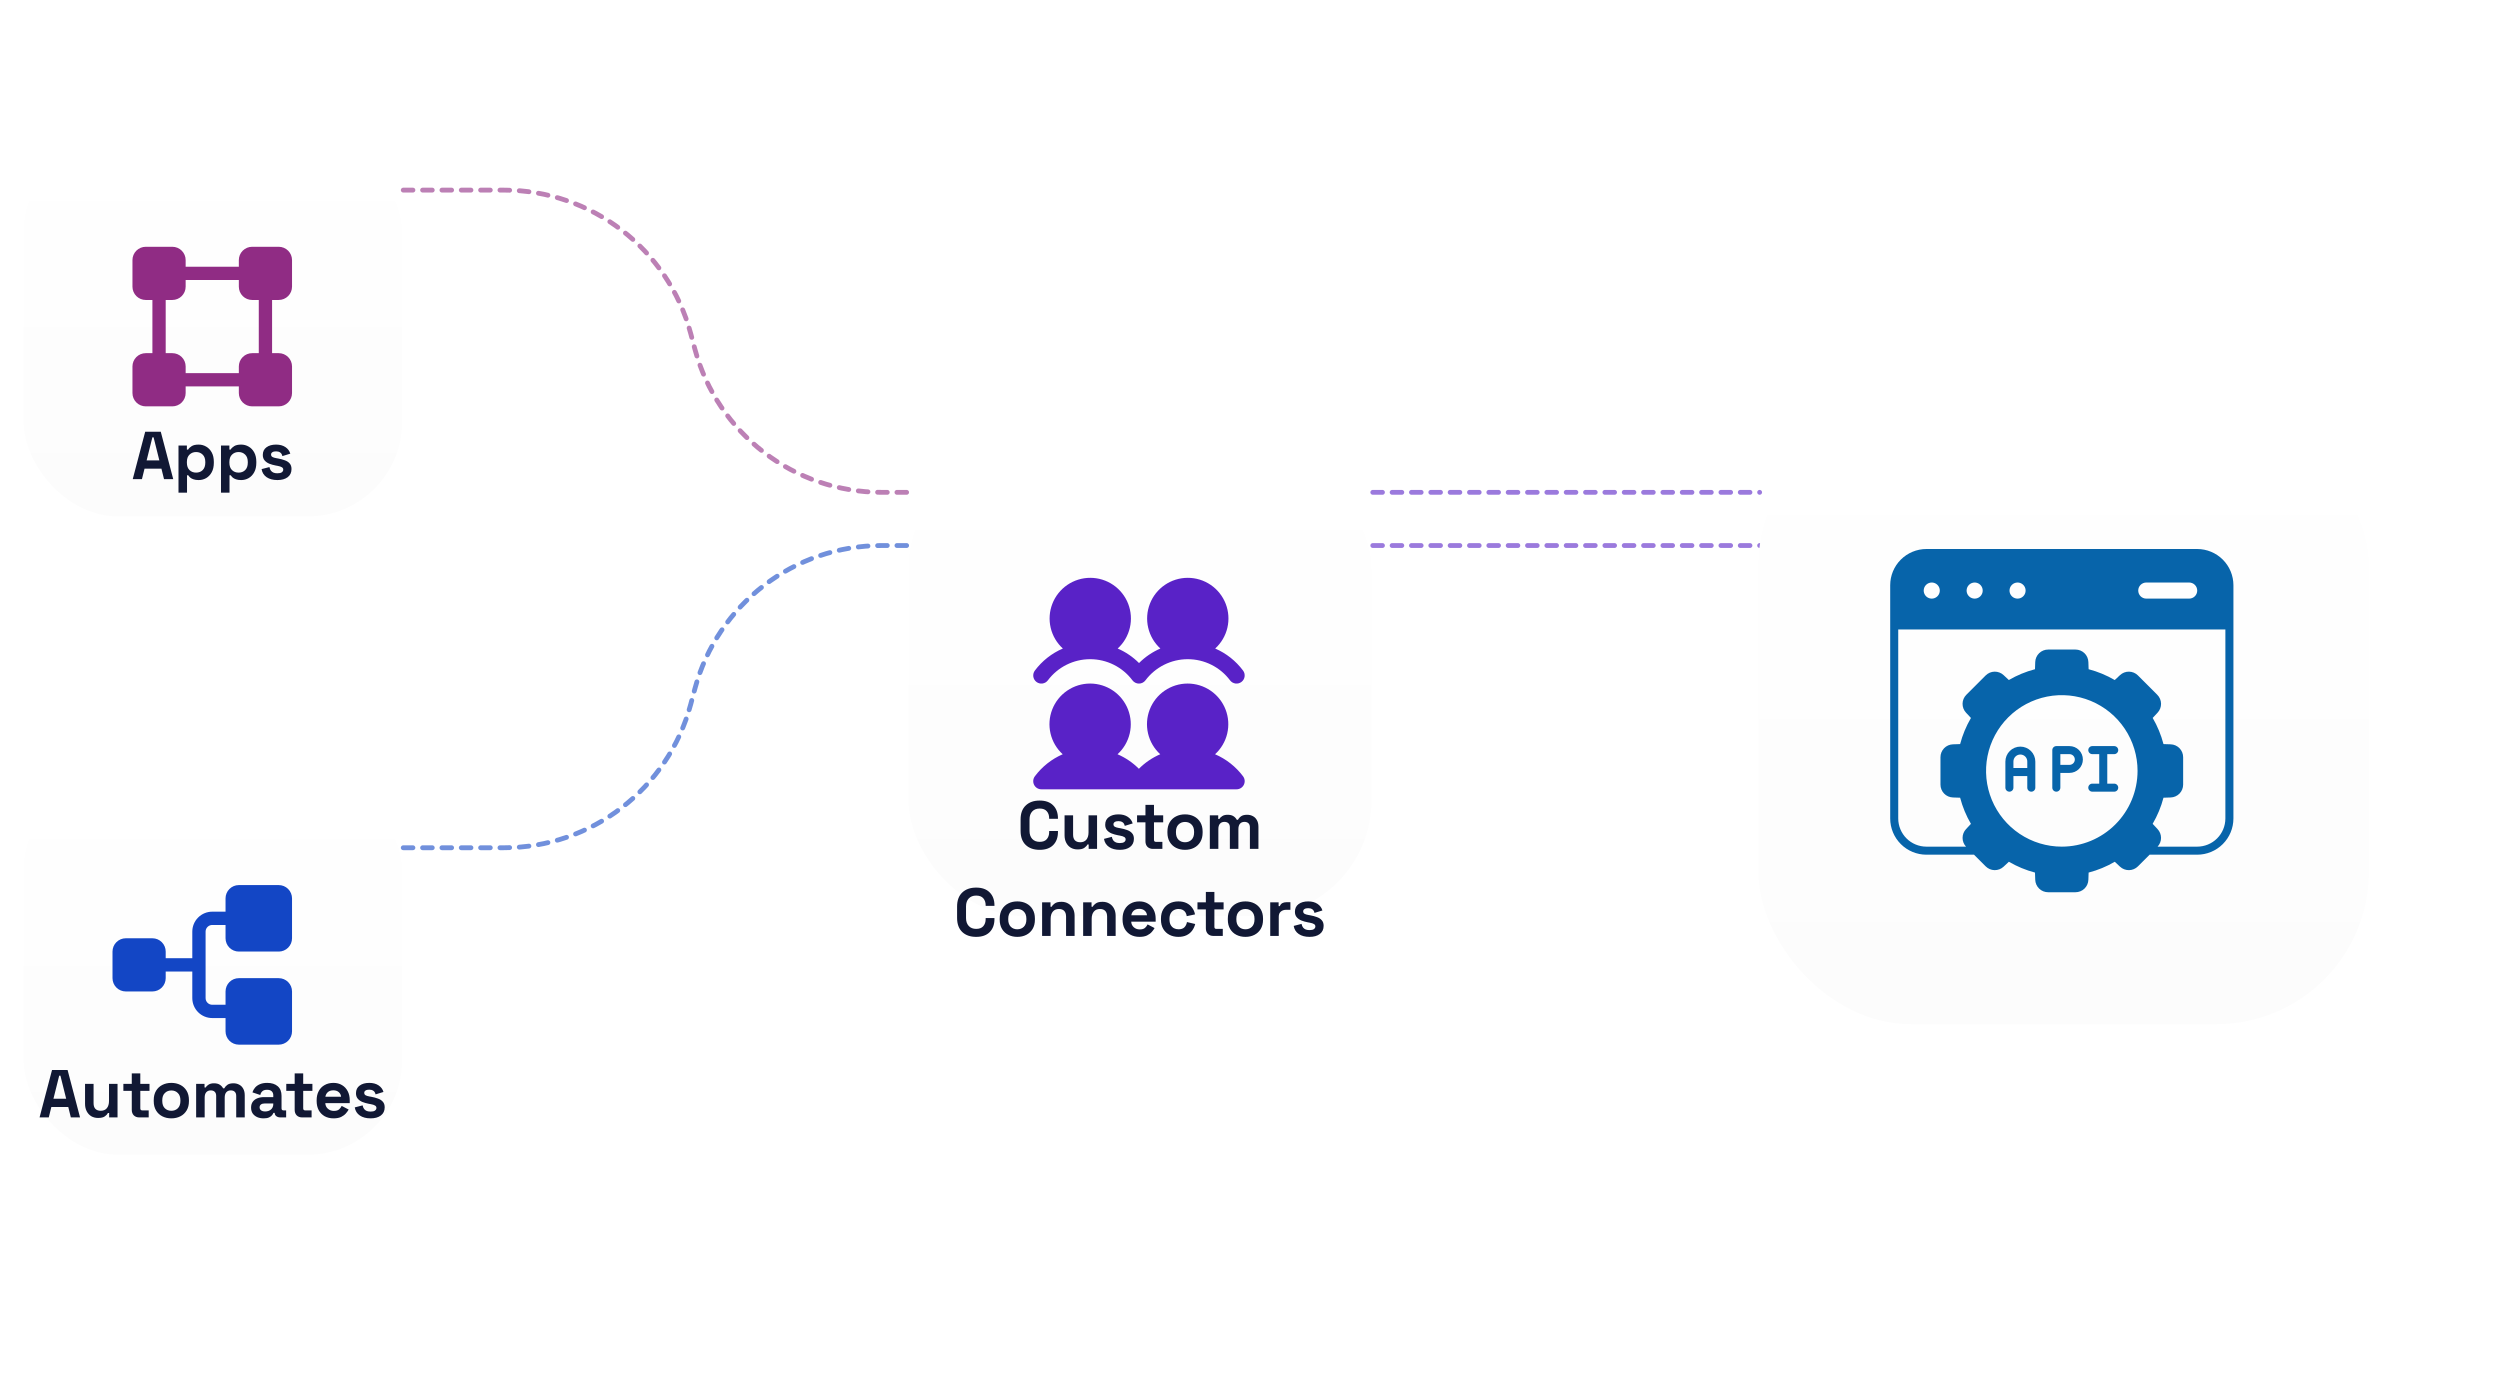 <svg width="517" height="285" viewBox="0 0 517 285" fill="none" xmlns="http://www.w3.org/2000/svg">
<path opacity="0.6" d="M83.392 39.315H104.199C122.303 39.315 138.15 51.475 142.836 68.962L143.694 72.168C148.38 89.655 164.227 101.815 182.332 101.815H187.892" stroke="#902C84" stroke-linecap="round" stroke-dasharray="2 2"/>
<path opacity="0.6" d="M83.392 175.315H104.199C122.303 175.315 138.15 163.155 142.836 145.668L143.694 142.462C148.38 124.975 164.227 112.815 182.332 112.815H187.892" stroke="#1346C5" stroke-linecap="round" stroke-dasharray="2 2"/>
<g filter="url(#filter0_dddddd_673_789)">
<rect x="187.892" y="59.815" width="95.734" height="95.734" rx="23.934" fill="url(#paint0_linear_673_789)"/>
<path d="M257.064 126.631C257.252 126.881 257.366 127.178 257.395 127.489C257.423 127.801 257.364 128.114 257.224 128.394C257.085 128.673 256.87 128.909 256.604 129.073C256.338 129.237 256.031 129.324 255.718 129.324H215.353C215.041 129.324 214.735 129.237 214.469 129.073C214.203 128.909 213.989 128.674 213.849 128.394C213.709 128.115 213.65 127.802 213.678 127.491C213.706 127.18 213.82 126.883 214.008 126.633C215.497 124.636 217.483 123.064 219.768 122.073C218.516 120.93 217.638 119.434 217.25 117.783C216.863 116.132 216.983 114.403 217.597 112.822C218.21 111.24 219.286 109.881 220.686 108.923C222.085 107.965 223.741 107.452 225.437 107.452C227.133 107.452 228.789 107.965 230.189 108.923C231.588 109.881 232.665 111.24 233.278 112.822C233.891 114.403 234.012 116.132 233.624 117.783C233.236 119.434 232.359 120.93 231.106 122.073C232.755 122.786 234.253 123.805 235.521 125.077C236.789 123.805 238.287 122.786 239.936 122.073C238.683 120.93 237.806 119.434 237.418 117.783C237.031 116.132 237.151 114.403 237.764 112.822C238.377 111.24 239.454 109.881 240.854 108.923C242.253 107.965 243.909 107.452 245.605 107.452C247.301 107.452 248.957 107.965 250.356 108.923C251.756 109.881 252.832 111.24 253.446 112.822C254.059 114.403 254.179 116.132 253.792 117.783C253.404 119.434 252.527 120.93 251.274 122.073C253.57 123.059 255.566 124.631 257.064 126.631ZM214.344 107.123C214.521 107.256 214.722 107.352 214.936 107.407C215.15 107.462 215.372 107.474 215.591 107.443C215.81 107.411 216.02 107.337 216.21 107.225C216.4 107.112 216.566 106.964 216.699 106.787C217.717 105.429 219.037 104.327 220.555 103.568C222.073 102.809 223.747 102.414 225.445 102.414C227.142 102.414 228.816 102.809 230.334 103.568C231.852 104.327 233.172 105.429 234.19 106.787C234.347 106.996 234.55 107.165 234.784 107.282C235.017 107.399 235.275 107.46 235.536 107.46C235.797 107.46 236.054 107.399 236.288 107.282C236.521 107.165 236.725 106.996 236.881 106.787C237.9 105.429 239.22 104.327 240.738 103.568C242.256 102.809 243.93 102.414 245.627 102.414C247.324 102.414 248.998 102.809 250.516 103.568C252.034 104.327 253.354 105.429 254.373 106.787C254.505 106.964 254.672 107.112 254.862 107.225C255.052 107.337 255.262 107.411 255.481 107.442C255.7 107.473 255.923 107.461 256.137 107.406C256.351 107.351 256.552 107.255 256.728 107.122C256.905 106.989 257.054 106.823 257.166 106.633C257.279 106.443 257.353 106.232 257.384 106.014C257.415 105.795 257.403 105.572 257.348 105.358C257.293 105.144 257.196 104.943 257.064 104.766C255.574 102.77 253.588 101.199 251.303 100.209C252.556 99.065 253.434 97.57 253.821 95.919C254.209 94.268 254.088 92.538 253.475 90.957C252.862 89.376 251.785 88.017 250.386 87.059C248.987 86.101 247.33 85.588 245.634 85.588C243.938 85.588 242.282 86.101 240.883 87.059C239.484 88.017 238.407 89.376 237.794 90.957C237.181 92.538 237.06 94.268 237.448 95.919C237.835 97.57 238.713 99.065 239.965 100.209C238.317 100.921 236.818 101.941 235.55 103.213C234.282 101.941 232.784 100.921 231.136 100.209C232.388 99.065 233.266 97.57 233.653 95.919C234.041 94.268 233.92 92.538 233.307 90.957C232.694 89.376 231.617 88.017 230.218 87.059C228.819 86.101 227.162 85.588 225.467 85.588C223.771 85.588 222.114 86.101 220.715 87.059C219.316 88.017 218.239 89.376 217.626 90.957C217.013 92.538 216.892 94.268 217.28 95.919C217.667 97.57 218.545 99.065 219.798 100.209C217.502 101.195 215.505 102.768 214.008 104.769C213.875 104.945 213.779 105.146 213.724 105.36C213.669 105.574 213.657 105.797 213.688 106.016C213.72 106.234 213.794 106.445 213.906 106.635C214.019 106.825 214.167 106.991 214.344 107.123Z" fill="#5922C7"/>
</g>
<path d="M215.006 175.746C213.792 175.746 212.831 175.41 212.122 174.738C211.412 174.056 211.058 173.086 211.058 171.826V169.474C211.058 168.214 211.412 167.248 212.122 166.576C212.831 165.894 213.792 165.554 215.006 165.554C216.21 165.554 217.138 165.885 217.792 166.548C218.454 167.201 218.786 168.102 218.786 169.25V169.334H216.966V169.194C216.966 168.615 216.802 168.139 216.476 167.766C216.158 167.392 215.668 167.206 215.006 167.206C214.352 167.206 213.839 167.406 213.466 167.808C213.092 168.209 212.906 168.755 212.906 169.446V171.854C212.906 172.535 213.092 173.081 213.466 173.492C213.839 173.893 214.352 174.094 215.006 174.094C215.668 174.094 216.158 173.907 216.476 173.534C216.802 173.151 216.966 172.675 216.966 172.106V171.854H218.786V172.05C218.786 173.198 218.454 174.103 217.792 174.766C217.138 175.419 216.21 175.746 215.006 175.746ZM222.854 175.662C222.312 175.662 221.836 175.54 221.426 175.298C221.024 175.046 220.712 174.7 220.488 174.262C220.264 173.823 220.152 173.319 220.152 172.75V168.606H221.916V172.61C221.916 173.132 222.042 173.524 222.294 173.786C222.555 174.047 222.924 174.178 223.4 174.178C223.941 174.178 224.361 174 224.66 173.646C224.958 173.282 225.108 172.778 225.108 172.134V168.606H226.872V175.55H225.136V174.64H224.884C224.772 174.873 224.562 175.102 224.254 175.326C223.946 175.55 223.479 175.662 222.854 175.662ZM231.579 175.746C230.673 175.746 229.931 175.55 229.353 175.158C228.774 174.766 228.424 174.206 228.303 173.478L229.927 173.058C229.992 173.384 230.099 173.641 230.249 173.828C230.407 174.014 230.599 174.15 230.823 174.234C231.056 174.308 231.308 174.346 231.579 174.346C231.989 174.346 232.293 174.276 232.489 174.136C232.685 173.986 232.783 173.804 232.783 173.59C232.783 173.375 232.689 173.212 232.503 173.1C232.316 172.978 232.017 172.88 231.607 172.806L231.215 172.736C230.729 172.642 230.286 172.516 229.885 172.358C229.483 172.19 229.161 171.961 228.919 171.672C228.676 171.382 228.555 171.009 228.555 170.552C228.555 169.861 228.807 169.334 229.311 168.97C229.815 168.596 230.477 168.41 231.299 168.41C232.073 168.41 232.717 168.582 233.231 168.928C233.744 169.273 234.08 169.726 234.239 170.286L232.601 170.79C232.526 170.435 232.372 170.183 232.139 170.034C231.915 169.884 231.635 169.81 231.299 169.81C230.963 169.81 230.706 169.87 230.529 169.992C230.351 170.104 230.263 170.262 230.263 170.468C230.263 170.692 230.356 170.86 230.543 170.972C230.729 171.074 230.981 171.154 231.299 171.21L231.691 171.28C232.213 171.373 232.685 171.499 233.105 171.658C233.534 171.807 233.87 172.026 234.113 172.316C234.365 172.596 234.491 172.978 234.491 173.464C234.491 174.192 234.225 174.756 233.693 175.158C233.17 175.55 232.465 175.746 231.579 175.746ZM238.42 175.55C237.962 175.55 237.589 175.41 237.3 175.13C237.02 174.84 236.88 174.458 236.88 173.982V170.062H235.144V168.606H236.88V166.45H238.644V168.606H240.548V170.062H238.644V173.674C238.644 173.954 238.774 174.094 239.036 174.094H240.38V175.55H238.42ZM245.062 175.746C244.372 175.746 243.751 175.606 243.2 175.326C242.65 175.046 242.216 174.64 241.898 174.108C241.581 173.576 241.422 172.936 241.422 172.19V171.966C241.422 171.219 241.581 170.58 241.898 170.048C242.216 169.516 242.65 169.11 243.2 168.83C243.751 168.55 244.372 168.41 245.062 168.41C245.753 168.41 246.374 168.55 246.924 168.83C247.475 169.11 247.909 169.516 248.226 170.048C248.544 170.58 248.702 171.219 248.702 171.966V172.19C248.702 172.936 248.544 173.576 248.226 174.108C247.909 174.64 247.475 175.046 246.924 175.326C246.374 175.606 245.753 175.746 245.062 175.746ZM245.062 174.178C245.604 174.178 246.052 174.005 246.406 173.66C246.761 173.305 246.938 172.801 246.938 172.148V172.008C246.938 171.354 246.761 170.855 246.406 170.51C246.061 170.155 245.613 169.978 245.062 169.978C244.521 169.978 244.073 170.155 243.718 170.51C243.364 170.855 243.186 171.354 243.186 172.008V172.148C243.186 172.801 243.364 173.305 243.718 173.66C244.073 174.005 244.521 174.178 245.062 174.178ZM250.191 175.55V168.606H251.927V169.362H252.179C252.3 169.128 252.501 168.928 252.781 168.76C253.061 168.582 253.429 168.494 253.887 168.494C254.381 168.494 254.778 168.592 255.077 168.788C255.375 168.974 255.604 169.222 255.763 169.53H256.015C256.173 169.231 256.397 168.984 256.687 168.788C256.976 168.592 257.387 168.494 257.919 168.494C258.348 168.494 258.735 168.587 259.081 168.774C259.435 168.951 259.715 169.226 259.921 169.6C260.135 169.964 260.243 170.426 260.243 170.986V175.55H258.479V171.112C258.479 170.729 258.381 170.444 258.185 170.258C257.989 170.062 257.713 169.964 257.359 169.964C256.957 169.964 256.645 170.094 256.421 170.356C256.206 170.608 256.099 170.972 256.099 171.448V175.55H254.335V171.112C254.335 170.729 254.237 170.444 254.041 170.258C253.845 170.062 253.569 169.964 253.215 169.964C252.813 169.964 252.501 170.094 252.277 170.356C252.062 170.608 251.955 170.972 251.955 171.448V175.55H250.191ZM201.874 193.746C200.66 193.746 199.699 193.41 198.99 192.738C198.28 192.056 197.926 191.086 197.926 189.826V187.474C197.926 186.214 198.28 185.248 198.99 184.576C199.699 183.894 200.66 183.554 201.874 183.554C203.078 183.554 204.006 183.885 204.66 184.548C205.322 185.201 205.654 186.102 205.654 187.25V187.334H203.834V187.194C203.834 186.615 203.67 186.139 203.344 185.766C203.026 185.392 202.536 185.206 201.874 185.206C201.22 185.206 200.707 185.406 200.334 185.808C199.96 186.209 199.774 186.755 199.774 187.446V189.854C199.774 190.535 199.96 191.081 200.334 191.492C200.707 191.893 201.22 192.094 201.874 192.094C202.536 192.094 203.026 191.907 203.344 191.534C203.67 191.151 203.834 190.675 203.834 190.106V189.854H205.654V190.05C205.654 191.198 205.322 192.103 204.66 192.766C204.006 193.419 203.078 193.746 201.874 193.746ZM210.379 193.746C209.689 193.746 209.068 193.606 208.517 193.326C207.967 193.046 207.533 192.64 207.215 192.108C206.898 191.576 206.739 190.936 206.739 190.19V189.966C206.739 189.219 206.898 188.58 207.215 188.048C207.533 187.516 207.967 187.11 208.517 186.83C209.068 186.55 209.689 186.41 210.379 186.41C211.07 186.41 211.691 186.55 212.241 186.83C212.792 187.11 213.226 187.516 213.543 188.048C213.861 188.58 214.019 189.219 214.019 189.966V190.19C214.019 190.936 213.861 191.576 213.543 192.108C213.226 192.64 212.792 193.046 212.241 193.326C211.691 193.606 211.07 193.746 210.379 193.746ZM210.379 192.178C210.921 192.178 211.369 192.005 211.723 191.66C212.078 191.305 212.255 190.801 212.255 190.148V190.008C212.255 189.354 212.078 188.855 211.723 188.51C211.378 188.155 210.93 187.978 210.379 187.978C209.838 187.978 209.39 188.155 209.035 188.51C208.681 188.855 208.503 189.354 208.503 190.008V190.148C208.503 190.801 208.681 191.305 209.035 191.66C209.39 192.005 209.838 192.178 210.379 192.178ZM215.508 193.55V186.606H217.244V187.516H217.496C217.608 187.273 217.818 187.044 218.126 186.83C218.434 186.606 218.9 186.494 219.526 186.494C220.067 186.494 220.538 186.62 220.94 186.872C221.35 187.114 221.668 187.455 221.892 187.894C222.116 188.323 222.228 188.827 222.228 189.406V193.55H220.464V189.546C220.464 189.023 220.333 188.631 220.072 188.37C219.82 188.108 219.456 187.978 218.98 187.978C218.438 187.978 218.018 188.16 217.72 188.524C217.421 188.878 217.272 189.378 217.272 190.022V193.55H215.508ZM223.995 193.55V186.606H225.731V187.516H225.983C226.095 187.273 226.305 187.044 226.613 186.83C226.921 186.606 227.387 186.494 228.013 186.494C228.554 186.494 229.025 186.62 229.427 186.872C229.837 187.114 230.155 187.455 230.379 187.894C230.603 188.323 230.715 188.827 230.715 189.406V193.55H228.951V189.546C228.951 189.023 228.82 188.631 228.559 188.37C228.307 188.108 227.943 187.978 227.467 187.978C226.925 187.978 226.505 188.16 226.207 188.524C225.908 188.878 225.759 189.378 225.759 190.022V193.55H223.995ZM235.646 193.746C234.955 193.746 234.344 193.601 233.812 193.312C233.289 193.013 232.878 192.598 232.58 192.066C232.29 191.524 232.146 190.89 232.146 190.162V189.994C232.146 189.266 232.29 188.636 232.58 188.104C232.869 187.562 233.275 187.147 233.798 186.858C234.32 186.559 234.927 186.41 235.618 186.41C236.299 186.41 236.892 186.564 237.396 186.872C237.9 187.17 238.292 187.59 238.572 188.132C238.852 188.664 238.992 189.284 238.992 189.994V190.596H233.938C233.956 191.072 234.134 191.459 234.47 191.758C234.806 192.056 235.216 192.206 235.702 192.206C236.196 192.206 236.56 192.098 236.794 191.884C237.027 191.669 237.204 191.431 237.326 191.17L238.768 191.926C238.637 192.168 238.446 192.434 238.194 192.724C237.951 193.004 237.624 193.246 237.214 193.452C236.803 193.648 236.28 193.746 235.646 193.746ZM233.952 189.28H237.2C237.162 188.878 236.999 188.556 236.71 188.314C236.43 188.071 236.061 187.95 235.604 187.95C235.128 187.95 234.75 188.071 234.47 188.314C234.19 188.556 234.017 188.878 233.952 189.28ZM243.684 193.746C243.012 193.746 242.4 193.606 241.85 193.326C241.308 193.046 240.879 192.64 240.562 192.108C240.244 191.576 240.086 190.932 240.086 190.176V189.98C240.086 189.224 240.244 188.58 240.562 188.048C240.879 187.516 241.308 187.11 241.85 186.83C242.4 186.55 243.012 186.41 243.684 186.41C244.346 186.41 244.916 186.526 245.392 186.76C245.868 186.993 246.25 187.315 246.54 187.726C246.838 188.127 247.034 188.584 247.128 189.098L245.42 189.462C245.382 189.182 245.298 188.93 245.168 188.706C245.037 188.482 244.85 188.304 244.608 188.174C244.374 188.043 244.08 187.978 243.726 187.978C243.371 187.978 243.049 188.057 242.76 188.216C242.48 188.365 242.256 188.594 242.088 188.902C241.929 189.2 241.85 189.569 241.85 190.008V190.148C241.85 190.586 241.929 190.96 242.088 191.268C242.256 191.566 242.48 191.795 242.76 191.954C243.049 192.103 243.371 192.178 243.726 192.178C244.258 192.178 244.659 192.042 244.93 191.772C245.21 191.492 245.387 191.128 245.462 190.68L247.17 191.086C247.048 191.58 246.838 192.033 246.54 192.444C246.25 192.845 245.868 193.162 245.392 193.396C244.916 193.629 244.346 193.746 243.684 193.746ZM250.912 193.55C250.455 193.55 250.082 193.41 249.792 193.13C249.512 192.84 249.372 192.458 249.372 191.982V188.062H247.636V186.606H249.372V184.45H251.136V186.606H253.04V188.062H251.136V191.674C251.136 191.954 251.267 192.094 251.528 192.094H252.872V193.55H250.912ZM257.555 193.746C256.864 193.746 256.244 193.606 255.693 193.326C255.142 193.046 254.708 192.64 254.391 192.108C254.074 191.576 253.915 190.936 253.915 190.19V189.966C253.915 189.219 254.074 188.58 254.391 188.048C254.708 187.516 255.142 187.11 255.693 186.83C256.244 186.55 256.864 186.41 257.555 186.41C258.246 186.41 258.866 186.55 259.417 186.83C259.968 187.11 260.402 187.516 260.719 188.048C261.036 188.58 261.195 189.219 261.195 189.966V190.19C261.195 190.936 261.036 191.576 260.719 192.108C260.402 192.64 259.968 193.046 259.417 193.326C258.866 193.606 258.246 193.746 257.555 193.746ZM257.555 192.178C258.096 192.178 258.544 192.005 258.899 191.66C259.254 191.305 259.431 190.801 259.431 190.148V190.008C259.431 189.354 259.254 188.855 258.899 188.51C258.554 188.155 258.106 187.978 257.555 187.978C257.014 187.978 256.566 188.155 256.211 188.51C255.856 188.855 255.679 189.354 255.679 190.008V190.148C255.679 190.801 255.856 191.305 256.211 191.66C256.566 192.005 257.014 192.178 257.555 192.178ZM262.683 193.55V186.606H264.419V187.39H264.671C264.774 187.11 264.942 186.904 265.175 186.774C265.418 186.643 265.698 186.578 266.015 186.578H266.855V188.146H265.987C265.539 188.146 265.171 188.267 264.881 188.51C264.592 188.743 264.447 189.107 264.447 189.602V193.55H262.683ZM270.814 193.746C269.909 193.746 269.167 193.55 268.588 193.158C268.009 192.766 267.659 192.206 267.538 191.478L269.162 191.058C269.227 191.384 269.335 191.641 269.484 191.828C269.643 192.014 269.834 192.15 270.058 192.234C270.291 192.308 270.543 192.346 270.814 192.346C271.225 192.346 271.528 192.276 271.724 192.136C271.92 191.986 272.018 191.804 272.018 191.59C272.018 191.375 271.925 191.212 271.738 191.1C271.551 190.978 271.253 190.88 270.842 190.806L270.45 190.736C269.965 190.642 269.521 190.516 269.12 190.358C268.719 190.19 268.397 189.961 268.154 189.672C267.911 189.382 267.79 189.009 267.79 188.552C267.79 187.861 268.042 187.334 268.546 186.97C269.05 186.596 269.713 186.41 270.534 186.41C271.309 186.41 271.953 186.582 272.466 186.928C272.979 187.273 273.315 187.726 273.474 188.286L271.836 188.79C271.761 188.435 271.607 188.183 271.374 188.034C271.15 187.884 270.87 187.81 270.534 187.81C270.198 187.81 269.941 187.87 269.764 187.992C269.587 188.104 269.498 188.262 269.498 188.468C269.498 188.692 269.591 188.86 269.778 188.972C269.965 189.074 270.217 189.154 270.534 189.21L270.926 189.28C271.449 189.373 271.92 189.499 272.34 189.658C272.769 189.807 273.105 190.026 273.348 190.316C273.6 190.596 273.726 190.978 273.726 191.464C273.726 192.192 273.46 192.756 272.928 193.158C272.405 193.55 271.701 193.746 270.814 193.746Z" fill="#111834"/>
<path opacity="0.6" d="M283.892 101.815H363.892" stroke="#5922C7" stroke-linecap="round" stroke-dasharray="2 2"/>
<path opacity="0.6" d="M283.892 112.815H363.892" stroke="#5922C7" stroke-linecap="round" stroke-dasharray="2 2"/>
<g filter="url(#filter1_dddddd_673_789)">
<rect x="4.892" y="0.815" width="78.266" height="78.266" rx="19.566" fill="url(#paint1_linear_673_789)"/>
<path d="M57.642 34.315C58.371 34.315 59.07 34.026 59.586 33.51C60.102 32.994 60.392 32.294 60.392 31.565V26.065C60.392 25.336 60.102 24.636 59.586 24.121C59.07 23.605 58.371 23.315 57.642 23.315H52.142C51.412 23.315 50.713 23.605 50.197 24.121C49.681 24.636 49.392 25.336 49.392 26.065V27.44H38.392V26.065C38.392 25.336 38.102 24.636 37.586 24.121C37.07 23.605 36.371 23.315 35.642 23.315H30.142C29.412 23.315 28.713 23.605 28.197 24.121C27.681 24.636 27.392 25.336 27.392 26.065V31.565C27.392 32.294 27.681 32.994 28.197 33.51C28.713 34.026 29.412 34.315 30.142 34.315H31.517V45.315H30.142C29.412 45.315 28.713 45.605 28.197 46.121C27.681 46.636 27.392 47.336 27.392 48.065V53.565C27.392 54.294 27.681 54.994 28.197 55.51C28.713 56.026 29.412 56.315 30.142 56.315H35.642C36.371 56.315 37.07 56.026 37.586 55.51C38.102 54.994 38.392 54.294 38.392 53.565V52.19H49.392V53.565C49.392 54.294 49.681 54.994 50.197 55.51C50.713 56.026 51.412 56.315 52.142 56.315H57.642C58.371 56.315 59.07 56.026 59.586 55.51C60.102 54.994 60.392 54.294 60.392 53.565V48.065C60.392 47.336 60.102 46.636 59.586 46.121C59.07 45.605 58.371 45.315 57.642 45.315H56.267V34.315H57.642ZM53.517 45.315H52.142C51.412 45.315 50.713 45.605 50.197 46.121C49.681 46.636 49.392 47.336 49.392 48.065V49.44H38.392V48.065C38.392 47.336 38.102 46.636 37.586 46.121C37.07 45.605 36.371 45.315 35.642 45.315H34.267V34.315H35.642C36.371 34.315 37.07 34.026 37.586 33.51C38.102 32.994 38.392 32.294 38.392 31.565V30.19H49.392V31.565C49.392 32.294 49.681 32.994 50.197 33.51C50.713 34.026 51.412 34.315 52.142 34.315H53.517V45.315Z" fill="#902C84"/>
</g>
<path d="M27.451 99.081L30.027 89.281H33.247L35.823 99.081H33.919L33.387 96.925H29.887L29.355 99.081H27.451ZM30.321 95.217H32.953L31.763 90.443H31.511L30.321 95.217ZM36.912 101.881V92.137H38.648V92.977H38.9C39.059 92.706 39.306 92.468 39.642 92.263C39.978 92.048 40.459 91.941 41.084 91.941C41.644 91.941 42.162 92.081 42.638 92.361C43.114 92.632 43.497 93.033 43.786 93.565C44.076 94.097 44.22 94.741 44.22 95.497V95.721C44.22 96.477 44.076 97.121 43.786 97.653C43.497 98.185 43.114 98.591 42.638 98.871C42.162 99.141 41.644 99.277 41.084 99.277C40.664 99.277 40.31 99.225 40.02 99.123C39.74 99.029 39.512 98.908 39.334 98.759C39.166 98.6 39.031 98.442 38.928 98.283H38.676V101.881H36.912ZM40.552 97.737C41.103 97.737 41.556 97.564 41.91 97.219C42.274 96.864 42.456 96.351 42.456 95.679V95.539C42.456 94.867 42.274 94.358 41.91 94.013C41.546 93.658 41.094 93.481 40.552 93.481C40.011 93.481 39.558 93.658 39.194 94.013C38.83 94.358 38.648 94.867 38.648 95.539V95.679C38.648 96.351 38.83 96.864 39.194 97.219C39.558 97.564 40.011 97.737 40.552 97.737ZM45.7 101.881V92.137H47.436V92.977H47.688C47.847 92.706 48.094 92.468 48.43 92.263C48.766 92.048 49.247 91.941 49.872 91.941C50.432 91.941 50.95 92.081 51.426 92.361C51.902 92.632 52.285 93.033 52.574 93.565C52.863 94.097 53.008 94.741 53.008 95.497V95.721C53.008 96.477 52.863 97.121 52.574 97.653C52.285 98.185 51.902 98.591 51.426 98.871C50.95 99.141 50.432 99.277 49.872 99.277C49.452 99.277 49.097 99.225 48.808 99.123C48.528 99.029 48.299 98.908 48.122 98.759C47.954 98.6 47.819 98.442 47.716 98.283H47.464V101.881H45.7ZM49.34 97.737C49.891 97.737 50.343 97.564 50.698 97.219C51.062 96.864 51.244 96.351 51.244 95.679V95.539C51.244 94.867 51.062 94.358 50.698 94.013C50.334 93.658 49.881 93.481 49.34 93.481C48.799 93.481 48.346 93.658 47.982 94.013C47.618 94.358 47.436 94.867 47.436 95.539V95.679C47.436 96.351 47.618 96.864 47.982 97.219C48.346 97.564 48.799 97.737 49.34 97.737ZM57.372 99.277C56.466 99.277 55.724 99.081 55.146 98.689C54.567 98.297 54.217 97.737 54.096 97.009L55.72 96.589C55.785 96.915 55.892 97.172 56.042 97.359C56.2 97.546 56.392 97.681 56.616 97.765C56.849 97.84 57.101 97.877 57.372 97.877C57.782 97.877 58.086 97.807 58.282 97.667C58.478 97.517 58.576 97.335 58.576 97.121C58.576 96.906 58.482 96.743 58.296 96.631C58.109 96.51 57.81 96.412 57.4 96.337L57.008 96.267C56.522 96.174 56.079 96.047 55.678 95.889C55.276 95.721 54.954 95.492 54.712 95.203C54.469 94.913 54.348 94.54 54.348 94.083C54.348 93.392 54.6 92.865 55.104 92.501C55.608 92.127 56.27 91.941 57.092 91.941C57.866 91.941 58.51 92.114 59.024 92.459C59.537 92.804 59.873 93.257 60.032 93.817L58.394 94.321C58.319 93.966 58.165 93.714 57.932 93.565C57.708 93.415 57.428 93.341 57.092 93.341C56.756 93.341 56.499 93.401 56.322 93.523C56.144 93.635 56.056 93.793 56.056 93.999C56.056 94.223 56.149 94.391 56.336 94.503C56.522 94.606 56.774 94.685 57.092 94.741L57.484 94.811C58.006 94.904 58.478 95.03 58.898 95.189C59.327 95.338 59.663 95.558 59.906 95.847C60.158 96.127 60.284 96.51 60.284 96.995C60.284 97.723 60.018 98.287 59.486 98.689C58.963 99.081 58.258 99.277 57.372 99.277Z" fill="#111834"/>
<g filter="url(#filter2_dddddd_673_789)">
<rect x="4.892" y="132.815" width="78.266" height="78.266" rx="19.566" fill="url(#paint2_linear_673_789)"/>
<path d="M46.642 166.315V163.565H43.892C43.527 163.565 43.177 163.71 42.919 163.968C42.661 164.226 42.517 164.576 42.517 164.94V178.69C42.517 179.055 42.661 179.405 42.919 179.662C43.177 179.92 43.527 180.065 43.892 180.065H46.642V177.315C46.642 176.586 46.931 175.886 47.447 175.371C47.963 174.855 48.662 174.565 49.392 174.565H57.642C58.371 174.565 59.07 174.855 59.586 175.371C60.102 175.886 60.392 176.586 60.392 177.315V185.565C60.392 186.295 60.102 186.994 59.586 187.51C59.07 188.025 58.371 188.315 57.642 188.315H49.392C48.662 188.315 47.963 188.025 47.447 187.51C46.931 186.994 46.642 186.295 46.642 185.565V182.815H43.892C42.798 182.815 41.748 182.381 40.975 181.607C40.201 180.833 39.767 179.784 39.767 178.69V173.19H34.267V174.565C34.267 175.295 33.977 175.994 33.461 176.51C32.945 177.025 32.246 177.315 31.517 177.315H26.017C25.287 177.315 24.588 177.025 24.072 176.51C23.556 175.994 23.267 175.295 23.267 174.565V169.065C23.267 168.336 23.556 167.636 24.072 167.121C24.588 166.605 25.287 166.315 26.017 166.315H31.517C32.246 166.315 32.945 166.605 33.461 167.121C33.977 167.636 34.267 168.336 34.267 169.065V170.44H39.767V164.94C39.767 163.846 40.201 162.797 40.975 162.023C41.748 161.25 42.798 160.815 43.892 160.815H46.642V158.065C46.642 157.336 46.931 156.636 47.447 156.121C47.963 155.605 48.662 155.315 49.392 155.315H57.642C58.371 155.315 59.07 155.605 59.586 156.121C60.102 156.636 60.392 157.336 60.392 158.065V166.315C60.392 167.045 60.102 167.744 59.586 168.26C59.07 168.775 58.371 169.065 57.642 169.065H49.392C48.662 169.065 47.963 168.775 47.447 168.26C46.931 167.744 46.642 167.045 46.642 166.315Z" fill="#1346C5"/>
</g>
<path d="M8.182 231.081L10.758 221.281H13.978L16.554 231.081H14.65L14.118 228.925H10.618L10.086 231.081H8.182ZM11.052 227.217H13.684L12.494 222.443H12.242L11.052 227.217ZM20.289 231.193C19.748 231.193 19.272 231.071 18.861 230.829C18.46 230.577 18.147 230.231 17.923 229.793C17.699 229.354 17.587 228.85 17.587 228.281V224.137H19.351V228.141C19.351 228.663 19.477 229.055 19.729 229.317C19.991 229.578 20.359 229.709 20.835 229.709C21.377 229.709 21.797 229.531 22.095 229.177C22.394 228.813 22.543 228.309 22.543 227.665V224.137H24.307V231.081H22.571V230.171H22.319C22.207 230.404 21.997 230.633 21.689 230.857C21.381 231.081 20.915 231.193 20.289 231.193ZM28.79 231.081C28.333 231.081 27.959 230.941 27.67 230.661C27.39 230.371 27.25 229.989 27.25 229.513V225.593H25.514V224.137H27.25V221.981H29.014V224.137H30.918V225.593H29.014V229.205C29.014 229.485 29.145 229.625 29.406 229.625H30.75V231.081H28.79ZM35.433 231.277C34.742 231.277 34.121 231.137 33.571 230.857C33.02 230.577 32.586 230.171 32.269 229.639C31.951 229.107 31.793 228.467 31.793 227.721V227.497C31.793 226.75 31.951 226.111 32.269 225.579C32.586 225.047 33.02 224.641 33.571 224.361C34.121 224.081 34.742 223.941 35.433 223.941C36.123 223.941 36.744 224.081 37.295 224.361C37.846 224.641 38.279 225.047 38.597 225.579C38.914 226.111 39.073 226.75 39.073 227.497V227.721C39.073 228.467 38.914 229.107 38.597 229.639C38.279 230.171 37.846 230.577 37.295 230.857C36.744 231.137 36.123 231.277 35.433 231.277ZM35.433 229.709C35.974 229.709 36.422 229.536 36.777 229.191C37.132 228.836 37.309 228.332 37.309 227.679V227.539C37.309 226.885 37.132 226.386 36.777 226.041C36.431 225.686 35.983 225.509 35.433 225.509C34.892 225.509 34.444 225.686 34.089 226.041C33.734 226.386 33.557 226.885 33.557 227.539V227.679C33.557 228.332 33.734 228.836 34.089 229.191C34.444 229.536 34.892 229.709 35.433 229.709ZM40.561 231.081V224.137H42.297V224.893H42.549C42.67 224.659 42.871 224.459 43.151 224.291C43.431 224.113 43.8 224.025 44.257 224.025C44.752 224.025 45.148 224.123 45.447 224.319C45.746 224.505 45.974 224.753 46.133 225.061H46.385C46.544 224.762 46.768 224.515 47.057 224.319C47.346 224.123 47.757 224.025 48.289 224.025C48.718 224.025 49.106 224.118 49.451 224.305C49.806 224.482 50.086 224.757 50.291 225.131C50.506 225.495 50.613 225.957 50.613 226.517V231.081H48.849V226.643C48.849 226.26 48.751 225.975 48.555 225.789C48.359 225.593 48.084 225.495 47.729 225.495C47.328 225.495 47.015 225.625 46.791 225.887C46.576 226.139 46.469 226.503 46.469 226.979V231.081H44.705V226.643C44.705 226.26 44.607 225.975 44.411 225.789C44.215 225.593 43.94 225.495 43.585 225.495C43.184 225.495 42.871 225.625 42.647 225.887C42.432 226.139 42.325 226.503 42.325 226.979V231.081H40.561ZM54.526 231.277C54.032 231.277 53.588 231.193 53.196 231.025C52.804 230.847 52.492 230.595 52.258 230.269C52.034 229.933 51.922 229.527 51.922 229.051C51.922 228.575 52.034 228.178 52.258 227.861C52.492 227.534 52.809 227.291 53.21 227.133C53.621 226.965 54.088 226.881 54.61 226.881H56.514V226.489C56.514 226.162 56.412 225.896 56.206 225.691C56.001 225.476 55.674 225.369 55.226 225.369C54.788 225.369 54.461 225.471 54.246 225.677C54.032 225.873 53.892 226.129 53.826 226.447L52.202 225.901C52.314 225.546 52.492 225.224 52.734 224.935C52.986 224.636 53.318 224.398 53.728 224.221C54.148 224.034 54.657 223.941 55.254 223.941C56.169 223.941 56.892 224.169 57.424 224.627C57.956 225.084 58.222 225.747 58.222 226.615V229.205C58.222 229.485 58.353 229.625 58.614 229.625H59.174V231.081H57.998C57.653 231.081 57.368 230.997 57.144 230.829C56.92 230.661 56.808 230.437 56.808 230.157V230.143H56.542C56.505 230.255 56.421 230.404 56.29 230.591C56.16 230.768 55.954 230.927 55.674 231.067C55.394 231.207 55.012 231.277 54.526 231.277ZM54.834 229.849C55.329 229.849 55.73 229.713 56.038 229.443C56.356 229.163 56.514 228.794 56.514 228.337V228.197H54.736C54.41 228.197 54.153 228.267 53.966 228.407C53.78 228.547 53.686 228.743 53.686 228.995C53.686 229.247 53.784 229.452 53.98 229.611C54.176 229.769 54.461 229.849 54.834 229.849ZM62.478 231.081C62.021 231.081 61.648 230.941 61.358 230.661C61.078 230.371 60.938 229.989 60.938 229.513V225.593H59.202V224.137H60.938V221.981H62.702V224.137H64.606V225.593H62.702V229.205C62.702 229.485 62.833 229.625 63.094 229.625H64.438V231.081H62.478ZM68.981 231.277C68.29 231.277 67.679 231.132 67.147 230.843C66.624 230.544 66.213 230.129 65.915 229.597C65.626 229.055 65.481 228.421 65.481 227.693V227.525C65.481 226.797 65.626 226.167 65.915 225.635C66.204 225.093 66.61 224.678 67.133 224.389C67.656 224.09 68.262 223.941 68.953 223.941C69.634 223.941 70.227 224.095 70.731 224.403C71.235 224.701 71.627 225.121 71.907 225.663C72.187 226.195 72.327 226.815 72.327 227.525V228.127H67.273C67.291 228.603 67.469 228.99 67.805 229.289C68.141 229.587 68.552 229.737 69.037 229.737C69.531 229.737 69.895 229.629 70.129 229.415C70.362 229.2 70.54 228.962 70.661 228.701L72.103 229.457C71.972 229.699 71.781 229.965 71.529 230.255C71.286 230.535 70.96 230.777 70.549 230.983C70.138 231.179 69.615 231.277 68.981 231.277ZM67.287 226.811H70.535C70.498 226.409 70.334 226.087 70.045 225.845C69.765 225.602 69.396 225.481 68.939 225.481C68.463 225.481 68.085 225.602 67.805 225.845C67.525 226.087 67.352 226.409 67.287 226.811ZM76.641 231.277C75.736 231.277 74.994 231.081 74.415 230.689C73.836 230.297 73.486 229.737 73.365 229.009L74.989 228.589C75.054 228.915 75.162 229.172 75.311 229.359C75.47 229.545 75.661 229.681 75.885 229.765C76.118 229.839 76.37 229.877 76.641 229.877C77.052 229.877 77.355 229.807 77.551 229.667C77.747 229.517 77.845 229.335 77.845 229.121C77.845 228.906 77.752 228.743 77.565 228.631C77.378 228.509 77.08 228.411 76.669 228.337L76.277 228.267C75.792 228.173 75.348 228.047 74.947 227.889C74.546 227.721 74.224 227.492 73.981 227.203C73.738 226.913 73.617 226.54 73.617 226.083C73.617 225.392 73.869 224.865 74.373 224.501C74.877 224.127 75.54 223.941 76.361 223.941C77.136 223.941 77.78 224.113 78.293 224.459C78.806 224.804 79.142 225.257 79.301 225.817L77.663 226.321C77.588 225.966 77.434 225.714 77.201 225.565C76.977 225.415 76.697 225.341 76.361 225.341C76.025 225.341 75.768 225.401 75.591 225.523C75.414 225.635 75.325 225.793 75.325 225.999C75.325 226.223 75.418 226.391 75.605 226.503C75.792 226.605 76.044 226.685 76.361 226.741L76.753 226.811C77.276 226.904 77.747 227.03 78.167 227.189C78.596 227.338 78.932 227.557 79.175 227.847C79.427 228.127 79.553 228.509 79.553 228.995C79.553 229.723 79.287 230.287 78.755 230.689C78.232 231.081 77.528 231.277 76.641 231.277Z" fill="#111834"/>
<g filter="url(#filter3_dddddd_673_789)">
<rect x="363.626" y="40.815" width="126.266" height="126.266" rx="31.566" fill="url(#paint3_linear_673_789)"/>
<path d="M417.809 109.681C416.988 109.682 416.201 110.008 415.621 110.589C415.04 111.169 414.714 111.956 414.713 112.777V118.169C414.713 118.389 414.801 118.601 414.957 118.757C415.113 118.913 415.324 119 415.545 119C415.765 119 415.977 118.913 416.133 118.757C416.289 118.601 416.376 118.389 416.376 118.169V115.766H419.242V118.169C419.242 118.389 419.329 118.601 419.485 118.757C419.641 118.913 419.853 119 420.074 119C420.294 119 420.506 118.913 420.662 118.757C420.818 118.601 420.905 118.389 420.905 118.169V112.777C420.904 111.957 420.578 111.17 419.998 110.589C419.417 110.009 418.63 109.682 417.809 109.681ZM419.242 114.102H416.376V112.777C416.373 112.587 416.407 112.398 416.477 112.22C416.548 112.043 416.653 111.882 416.786 111.746C416.919 111.61 417.079 111.502 417.254 111.428C417.43 111.354 417.619 111.316 417.809 111.316C418 111.316 418.188 111.354 418.364 111.428C418.54 111.502 418.699 111.61 418.832 111.746C418.966 111.882 419.071 112.043 419.141 112.22C419.211 112.398 419.245 112.587 419.242 112.777V114.102Z" fill="#0764AA"/>
<path d="M432.689 109.573C432.469 109.573 432.257 109.661 432.101 109.817C431.945 109.973 431.857 110.184 431.857 110.405C431.857 110.626 431.945 110.837 432.101 110.993C432.257 111.149 432.469 111.237 432.689 111.237H434.122V117.337H432.689C432.469 117.337 432.257 117.424 432.101 117.58C431.945 117.736 431.857 117.948 431.857 118.168C431.857 118.389 431.945 118.601 432.101 118.757C432.257 118.913 432.469 119 432.689 119H437.218C437.439 119 437.65 118.913 437.806 118.757C437.962 118.601 438.05 118.389 438.05 118.168C438.05 117.948 437.962 117.736 437.806 117.58C437.65 117.424 437.439 117.337 437.218 117.337H435.785V111.237H437.218C437.439 111.237 437.65 111.149 437.806 110.993C437.962 110.837 438.05 110.626 438.05 110.405C438.05 110.184 437.962 109.973 437.806 109.817C437.65 109.661 437.439 109.573 437.218 109.573H432.689Z" fill="#0764AA"/>
<path d="M427.966 109.573H425.249C425.028 109.573 424.817 109.661 424.661 109.817C424.505 109.973 424.417 110.184 424.417 110.405V118.168C424.417 118.389 424.505 118.601 424.661 118.757C424.817 118.913 425.028 119 425.249 119C425.469 119 425.681 118.913 425.837 118.757C425.993 118.601 426.081 118.389 426.081 118.168V115.119H427.966C428.701 115.119 429.407 114.826 429.927 114.306C430.447 113.786 430.739 113.081 430.739 112.346C430.739 111.611 430.447 110.905 429.927 110.385C429.407 109.865 428.701 109.573 427.966 109.573ZM427.966 113.455H426.081V111.237H427.966C428.26 111.237 428.542 111.354 428.75 111.562C428.958 111.77 429.075 112.052 429.075 112.346C429.075 112.64 428.958 112.922 428.75 113.13C428.542 113.338 428.26 113.455 427.966 113.455Z" fill="#0764AA"/>
<path d="M454.385 68.815H398.378C396.393 68.818 394.491 69.608 393.087 71.011C391.684 72.414 390.895 74.317 390.892 76.301V124.546C390.895 126.53 391.684 128.433 393.087 129.836C394.491 131.239 396.393 132.029 398.378 132.032H408.226L410.638 134.444C411.127 134.935 411.788 135.216 412.481 135.227C413.174 135.239 413.844 134.98 414.348 134.505L415.435 133.49C417.126 134.478 418.943 135.232 420.836 135.73L420.886 137.217C420.908 137.909 421.199 138.566 421.697 139.047C422.195 139.529 422.861 139.797 423.553 139.795H429.21C429.902 139.797 430.569 139.529 431.067 139.047C431.565 138.566 431.855 137.909 431.877 137.217L431.927 135.73C433.822 135.235 435.641 134.483 437.334 133.496L438.415 134.505C438.92 134.98 439.589 135.239 440.282 135.227C440.975 135.216 441.636 134.935 442.125 134.444L444.537 132.032H454.385C456.37 132.029 458.272 131.239 459.676 129.836C461.079 128.433 461.869 126.53 461.872 124.546V76.301C461.869 74.317 461.079 72.414 459.676 71.011C458.272 69.608 456.37 68.818 454.385 68.815ZM443.849 75.747H452.722C453.163 75.747 453.586 75.922 453.898 76.234C454.21 76.546 454.385 76.969 454.385 77.41C454.385 77.852 454.21 78.275 453.898 78.587C453.586 78.899 453.163 79.074 452.722 79.074H443.849C443.408 79.074 442.985 78.899 442.673 78.587C442.361 78.275 442.186 77.852 442.186 77.41C442.186 76.969 442.361 76.546 442.673 76.234C442.985 75.922 443.408 75.747 443.849 75.747ZM417.232 75.747C417.561 75.747 417.882 75.844 418.156 76.027C418.43 76.21 418.643 76.47 418.769 76.774C418.895 77.078 418.928 77.412 418.863 77.735C418.799 78.058 418.641 78.354 418.408 78.587C418.176 78.819 417.879 78.978 417.556 79.042C417.234 79.106 416.899 79.073 416.595 78.947C416.291 78.822 416.031 78.608 415.849 78.335C415.666 78.061 415.568 77.739 415.568 77.41C415.568 76.969 415.744 76.546 416.055 76.234C416.367 75.922 416.791 75.747 417.232 75.747ZM408.359 75.747C408.688 75.747 409.01 75.844 409.284 76.027C409.557 76.21 409.77 76.47 409.896 76.774C410.022 77.078 410.055 77.412 409.991 77.735C409.927 78.058 409.768 78.354 409.536 78.587C409.303 78.819 409.007 78.978 408.684 79.042C408.361 79.106 408.027 79.073 407.723 78.947C407.419 78.822 407.159 78.608 406.976 78.335C406.793 78.061 406.696 77.739 406.696 77.41C406.696 76.969 406.871 76.546 407.183 76.234C407.495 75.922 407.918 75.747 408.359 75.747ZM399.487 75.747C399.816 75.747 400.138 75.844 400.411 76.027C400.685 76.21 400.898 76.47 401.024 76.774C401.15 77.078 401.183 77.412 401.118 77.735C401.054 78.058 400.896 78.354 400.663 78.587C400.431 78.819 400.134 78.978 399.811 79.042C399.489 79.106 399.154 79.073 398.85 78.947C398.546 78.822 398.286 78.608 398.104 78.335C397.921 78.061 397.823 77.739 397.823 77.41C397.823 76.969 397.999 76.546 398.31 76.234C398.622 75.922 399.046 75.747 399.487 75.747ZM426.382 130.368C423.283 130.368 420.254 129.449 417.678 127.728C415.102 126.007 413.094 123.56 411.909 120.698C410.723 117.835 410.413 114.685 411.017 111.646C411.622 108.608 413.114 105.816 415.304 103.625C417.495 101.435 420.287 99.943 423.325 99.338C426.364 98.734 429.514 99.044 432.377 100.23C435.239 101.415 437.686 103.423 439.407 105.999C441.128 108.576 442.047 111.604 442.047 114.703C442.043 118.856 440.391 122.838 437.454 125.775C434.517 128.712 430.535 130.364 426.382 130.368ZM460.208 124.546C460.206 126.089 459.592 127.569 458.501 128.661C457.409 129.752 455.929 130.366 454.385 130.368H446.189C446.65 129.875 446.905 129.225 446.904 128.551C446.903 127.876 446.646 127.228 446.184 126.736L445.169 125.649C446.157 123.959 446.911 122.142 447.409 120.248L448.896 120.198C449.588 120.176 450.245 119.886 450.726 119.388C451.208 118.89 451.476 118.223 451.474 117.531V111.875C451.476 111.182 451.208 110.516 450.726 110.018C450.245 109.52 449.588 109.229 448.896 109.207L447.409 109.157C446.914 107.262 446.162 105.443 445.175 103.751L446.184 102.669C446.659 102.165 446.918 101.495 446.906 100.802C446.895 100.109 446.614 99.448 446.123 98.96L442.125 94.961C441.636 94.47 440.975 94.189 440.282 94.178C439.589 94.166 438.92 94.426 438.415 94.9L437.328 95.915C435.638 94.927 433.821 94.173 431.927 93.675L431.877 92.189C431.855 91.496 431.565 90.84 431.067 90.358C430.569 89.877 429.902 89.608 429.21 89.61H423.553C422.861 89.608 422.195 89.877 421.697 90.358C421.199 90.84 420.908 91.496 420.886 92.189L420.836 93.675C418.941 94.171 417.122 94.922 415.43 95.91L414.348 94.9C413.844 94.426 413.174 94.166 412.481 94.178C411.788 94.189 411.127 94.47 410.638 94.961L406.64 98.96C406.149 99.448 405.868 100.109 405.857 100.802C405.845 101.495 406.105 102.165 406.579 102.669L407.594 103.756C406.606 105.447 405.852 107.264 405.354 109.157L403.868 109.207C403.175 109.229 402.519 109.52 402.037 110.018C401.556 110.516 401.287 111.182 401.289 111.875V117.531C401.287 118.223 401.556 118.89 402.037 119.388C402.519 119.886 403.175 120.176 403.868 120.198L405.354 120.248C405.85 122.143 406.601 123.962 407.589 125.655L406.579 126.736C406.118 127.228 405.86 127.876 405.859 128.551C405.858 129.225 406.114 129.875 406.574 130.368H398.378C396.834 130.366 395.354 129.752 394.263 128.661C393.171 127.569 392.557 126.089 392.555 124.546V85.451H460.208V124.546Z" fill="#0764AA"/>
</g>
<defs>
<filter id="filter0_dddddd_673_789" x="181.908" y="58.818" width="107.701" height="114.682" filterUnits="userSpaceOnUse" color-interpolation-filters="sRGB">
<feFlood flood-opacity="0" result="BackgroundImageFix"/>
<feColorMatrix in="SourceAlpha" type="matrix" values="0 0 0 0 0 0 0 0 0 0 0 0 0 0 0 0 0 0 127 0" result="hardAlpha"/>
<feMorphology radius="11.967" operator="erode" in="SourceAlpha" result="effect1_dropShadow_673_789"/>
<feOffset dy="11.967"/>
<feGaussianBlur stdDeviation="5.983"/>
<feComposite in2="hardAlpha" operator="out"/>
<feColorMatrix type="matrix" values="0 0 0 0 0 0 0 0 0 0 0 0 0 0 0 0 0 0 0.04 0"/>
<feBlend mode="normal" in2="BackgroundImageFix" result="effect1_dropShadow_673_789"/>
<feColorMatrix in="SourceAlpha" type="matrix" values="0 0 0 0 0 0 0 0 0 0 0 0 0 0 0 0 0 0 127 0" result="hardAlpha"/>
<feMorphology radius="5.983" operator="erode" in="SourceAlpha" result="effect2_dropShadow_673_789"/>
<feOffset dy="11.967"/>
<feGaussianBlur stdDeviation="5.983"/>
<feComposite in2="hardAlpha" operator="out"/>
<feColorMatrix type="matrix" values="0 0 0 0 0 0 0 0 0 0 0 0 0 0 0 0 0 0 0.04 0"/>
<feBlend mode="normal" in2="effect1_dropShadow_673_789" result="effect2_dropShadow_673_789"/>
<feColorMatrix in="SourceAlpha" type="matrix" values="0 0 0 0 0 0 0 0 0 0 0 0 0 0 0 0 0 0 127 0" result="hardAlpha"/>
<feMorphology radius="2.992" operator="erode" in="SourceAlpha" result="effect3_dropShadow_673_789"/>
<feOffset dy="5.983"/>
<feGaussianBlur stdDeviation="2.992"/>
<feComposite in2="hardAlpha" operator="out"/>
<feColorMatrix type="matrix" values="0 0 0 0 0 0 0 0 0 0 0 0 0 0 0 0 0 0 0.04 0"/>
<feBlend mode="normal" in2="effect2_dropShadow_673_789" result="effect3_dropShadow_673_789"/>
<feColorMatrix in="SourceAlpha" type="matrix" values="0 0 0 0 0 0 0 0 0 0 0 0 0 0 0 0 0 0 127 0" result="hardAlpha"/>
<feMorphology radius="1.496" operator="erode" in="SourceAlpha" result="effect4_dropShadow_673_789"/>
<feOffset dy="2.992"/>
<feGaussianBlur stdDeviation="1.496"/>
<feComposite in2="hardAlpha" operator="out"/>
<feColorMatrix type="matrix" values="0 0 0 0 0 0 0 0 0 0 0 0 0 0 0 0 0 0 0.04 0"/>
<feBlend mode="normal" in2="effect3_dropShadow_673_789" result="effect4_dropShadow_673_789"/>
<feColorMatrix in="SourceAlpha" type="matrix" values="0 0 0 0 0 0 0 0 0 0 0 0 0 0 0 0 0 0 127 0" result="hardAlpha"/>
<feMorphology radius="0.05" operator="erode" in="SourceAlpha" result="effect5_dropShadow_673_789"/>
<feOffset dy="0.997"/>
<feGaussianBlur stdDeviation="0.499"/>
<feComposite in2="hardAlpha" operator="out"/>
<feColorMatrix type="matrix" values="0 0 0 0 0 0 0 0 0 0 0 0 0 0 0 0 0 0 0.04 0"/>
<feBlend mode="normal" in2="effect4_dropShadow_673_789" result="effect5_dropShadow_673_789"/>
<feColorMatrix in="SourceAlpha" type="matrix" values="0 0 0 0 0 0 0 0 0 0 0 0 0 0 0 0 0 0 127 0" result="hardAlpha"/>
<feMorphology radius="0.997" operator="dilate" in="SourceAlpha" result="effect6_dropShadow_673_789"/>
<feOffset/>
<feComposite in2="hardAlpha" operator="out"/>
<feColorMatrix type="matrix" values="0 0 0 0 0 0 0 0 0 0 0 0 0 0 0 0 0 0 0.04 0"/>
<feBlend mode="normal" in2="effect5_dropShadow_673_789" result="effect6_dropShadow_673_789"/>
<feBlend mode="normal" in="SourceGraphic" in2="effect6_dropShadow_673_789" result="shape"/>
</filter>
<filter id="filter1_dddddd_673_789" x="2.86102e-06" y="-8.09431e-05" width="88.049" height="93.756" filterUnits="userSpaceOnUse" color-interpolation-filters="sRGB">
<feFlood flood-opacity="0" result="BackgroundImageFix"/>
<feColorMatrix in="SourceAlpha" type="matrix" values="0 0 0 0 0 0 0 0 0 0 0 0 0 0 0 0 0 0 127 0" result="hardAlpha"/>
<feMorphology radius="9.783" operator="erode" in="SourceAlpha" result="effect1_dropShadow_673_789"/>
<feOffset dy="9.783"/>
<feGaussianBlur stdDeviation="4.892"/>
<feComposite in2="hardAlpha" operator="out"/>
<feColorMatrix type="matrix" values="0 0 0 0 0 0 0 0 0 0 0 0 0 0 0 0 0 0 0.04 0"/>
<feBlend mode="normal" in2="BackgroundImageFix" result="effect1_dropShadow_673_789"/>
<feColorMatrix in="SourceAlpha" type="matrix" values="0 0 0 0 0 0 0 0 0 0 0 0 0 0 0 0 0 0 127 0" result="hardAlpha"/>
<feMorphology radius="4.892" operator="erode" in="SourceAlpha" result="effect2_dropShadow_673_789"/>
<feOffset dy="9.783"/>
<feGaussianBlur stdDeviation="4.892"/>
<feComposite in2="hardAlpha" operator="out"/>
<feColorMatrix type="matrix" values="0 0 0 0 0 0 0 0 0 0 0 0 0 0 0 0 0 0 0.04 0"/>
<feBlend mode="normal" in2="effect1_dropShadow_673_789" result="effect2_dropShadow_673_789"/>
<feColorMatrix in="SourceAlpha" type="matrix" values="0 0 0 0 0 0 0 0 0 0 0 0 0 0 0 0 0 0 127 0" result="hardAlpha"/>
<feMorphology radius="2.446" operator="erode" in="SourceAlpha" result="effect3_dropShadow_673_789"/>
<feOffset dy="4.892"/>
<feGaussianBlur stdDeviation="2.446"/>
<feComposite in2="hardAlpha" operator="out"/>
<feColorMatrix type="matrix" values="0 0 0 0 0 0 0 0 0 0 0 0 0 0 0 0 0 0 0.04 0"/>
<feBlend mode="normal" in2="effect2_dropShadow_673_789" result="effect3_dropShadow_673_789"/>
<feColorMatrix in="SourceAlpha" type="matrix" values="0 0 0 0 0 0 0 0 0 0 0 0 0 0 0 0 0 0 127 0" result="hardAlpha"/>
<feMorphology radius="1.223" operator="erode" in="SourceAlpha" result="effect4_dropShadow_673_789"/>
<feOffset dy="2.446"/>
<feGaussianBlur stdDeviation="1.223"/>
<feComposite in2="hardAlpha" operator="out"/>
<feColorMatrix type="matrix" values="0 0 0 0 0 0 0 0 0 0 0 0 0 0 0 0 0 0 0.04 0"/>
<feBlend mode="normal" in2="effect3_dropShadow_673_789" result="effect4_dropShadow_673_789"/>
<feColorMatrix in="SourceAlpha" type="matrix" values="0 0 0 0 0 0 0 0 0 0 0 0 0 0 0 0 0 0 127 0" result="hardAlpha"/>
<feMorphology radius="0.041" operator="erode" in="SourceAlpha" result="effect5_dropShadow_673_789"/>
<feOffset dy="0.815"/>
<feGaussianBlur stdDeviation="0.408"/>
<feComposite in2="hardAlpha" operator="out"/>
<feColorMatrix type="matrix" values="0 0 0 0 0 0 0 0 0 0 0 0 0 0 0 0 0 0 0.04 0"/>
<feBlend mode="normal" in2="effect4_dropShadow_673_789" result="effect5_dropShadow_673_789"/>
<feColorMatrix in="SourceAlpha" type="matrix" values="0 0 0 0 0 0 0 0 0 0 0 0 0 0 0 0 0 0 127 0" result="hardAlpha"/>
<feMorphology radius="0.815" operator="dilate" in="SourceAlpha" result="effect6_dropShadow_673_789"/>
<feOffset/>
<feComposite in2="hardAlpha" operator="out"/>
<feColorMatrix type="matrix" values="0 0 0 0 0 0 0 0 0 0 0 0 0 0 0 0 0 0 0.04 0"/>
<feBlend mode="normal" in2="effect5_dropShadow_673_789" result="effect6_dropShadow_673_789"/>
<feBlend mode="normal" in="SourceGraphic" in2="effect6_dropShadow_673_789" result="shape"/>
</filter>
<filter id="filter2_dddddd_673_789" x="2.86102e-06" y="132" width="88.049" height="93.756" filterUnits="userSpaceOnUse" color-interpolation-filters="sRGB">
<feFlood flood-opacity="0" result="BackgroundImageFix"/>
<feColorMatrix in="SourceAlpha" type="matrix" values="0 0 0 0 0 0 0 0 0 0 0 0 0 0 0 0 0 0 127 0" result="hardAlpha"/>
<feMorphology radius="9.783" operator="erode" in="SourceAlpha" result="effect1_dropShadow_673_789"/>
<feOffset dy="9.783"/>
<feGaussianBlur stdDeviation="4.892"/>
<feComposite in2="hardAlpha" operator="out"/>
<feColorMatrix type="matrix" values="0 0 0 0 0 0 0 0 0 0 0 0 0 0 0 0 0 0 0.04 0"/>
<feBlend mode="normal" in2="BackgroundImageFix" result="effect1_dropShadow_673_789"/>
<feColorMatrix in="SourceAlpha" type="matrix" values="0 0 0 0 0 0 0 0 0 0 0 0 0 0 0 0 0 0 127 0" result="hardAlpha"/>
<feMorphology radius="4.892" operator="erode" in="SourceAlpha" result="effect2_dropShadow_673_789"/>
<feOffset dy="9.783"/>
<feGaussianBlur stdDeviation="4.892"/>
<feComposite in2="hardAlpha" operator="out"/>
<feColorMatrix type="matrix" values="0 0 0 0 0 0 0 0 0 0 0 0 0 0 0 0 0 0 0.04 0"/>
<feBlend mode="normal" in2="effect1_dropShadow_673_789" result="effect2_dropShadow_673_789"/>
<feColorMatrix in="SourceAlpha" type="matrix" values="0 0 0 0 0 0 0 0 0 0 0 0 0 0 0 0 0 0 127 0" result="hardAlpha"/>
<feMorphology radius="2.446" operator="erode" in="SourceAlpha" result="effect3_dropShadow_673_789"/>
<feOffset dy="4.892"/>
<feGaussianBlur stdDeviation="2.446"/>
<feComposite in2="hardAlpha" operator="out"/>
<feColorMatrix type="matrix" values="0 0 0 0 0 0 0 0 0 0 0 0 0 0 0 0 0 0 0.04 0"/>
<feBlend mode="normal" in2="effect2_dropShadow_673_789" result="effect3_dropShadow_673_789"/>
<feColorMatrix in="SourceAlpha" type="matrix" values="0 0 0 0 0 0 0 0 0 0 0 0 0 0 0 0 0 0 127 0" result="hardAlpha"/>
<feMorphology radius="1.223" operator="erode" in="SourceAlpha" result="effect4_dropShadow_673_789"/>
<feOffset dy="2.446"/>
<feGaussianBlur stdDeviation="1.223"/>
<feComposite in2="hardAlpha" operator="out"/>
<feColorMatrix type="matrix" values="0 0 0 0 0 0 0 0 0 0 0 0 0 0 0 0 0 0 0.04 0"/>
<feBlend mode="normal" in2="effect3_dropShadow_673_789" result="effect4_dropShadow_673_789"/>
<feColorMatrix in="SourceAlpha" type="matrix" values="0 0 0 0 0 0 0 0 0 0 0 0 0 0 0 0 0 0 127 0" result="hardAlpha"/>
<feMorphology radius="0.041" operator="erode" in="SourceAlpha" result="effect5_dropShadow_673_789"/>
<feOffset dy="0.815"/>
<feGaussianBlur stdDeviation="0.408"/>
<feComposite in2="hardAlpha" operator="out"/>
<feColorMatrix type="matrix" values="0 0 0 0 0 0 0 0 0 0 0 0 0 0 0 0 0 0 0.04 0"/>
<feBlend mode="normal" in2="effect4_dropShadow_673_789" result="effect5_dropShadow_673_789"/>
<feColorMatrix in="SourceAlpha" type="matrix" values="0 0 0 0 0 0 0 0 0 0 0 0 0 0 0 0 0 0 127 0" result="hardAlpha"/>
<feMorphology radius="0.815" operator="dilate" in="SourceAlpha" result="effect6_dropShadow_673_789"/>
<feOffset/>
<feComposite in2="hardAlpha" operator="out"/>
<feColorMatrix type="matrix" values="0 0 0 0 0 0 0 0 0 0 0 0 0 0 0 0 0 0 0.04 0"/>
<feBlend mode="normal" in2="effect5_dropShadow_673_789" result="effect6_dropShadow_673_789"/>
<feBlend mode="normal" in="SourceGraphic" in2="effect6_dropShadow_673_789" result="shape"/>
</filter>
<filter id="filter3_dddddd_673_789" x="355.734" y="39.5" width="142.049" height="151.256" filterUnits="userSpaceOnUse" color-interpolation-filters="sRGB">
<feFlood flood-opacity="0" result="BackgroundImageFix"/>
<feColorMatrix in="SourceAlpha" type="matrix" values="0 0 0 0 0 0 0 0 0 0 0 0 0 0 0 0 0 0 127 0" result="hardAlpha"/>
<feMorphology radius="15.783" operator="erode" in="SourceAlpha" result="effect1_dropShadow_673_789"/>
<feOffset dy="15.783"/>
<feGaussianBlur stdDeviation="7.892"/>
<feComposite in2="hardAlpha" operator="out"/>
<feColorMatrix type="matrix" values="0 0 0 0 0 0 0 0 0 0 0 0 0 0 0 0 0 0 0.04 0"/>
<feBlend mode="normal" in2="BackgroundImageFix" result="effect1_dropShadow_673_789"/>
<feColorMatrix in="SourceAlpha" type="matrix" values="0 0 0 0 0 0 0 0 0 0 0 0 0 0 0 0 0 0 127 0" result="hardAlpha"/>
<feMorphology radius="7.892" operator="erode" in="SourceAlpha" result="effect2_dropShadow_673_789"/>
<feOffset dy="15.783"/>
<feGaussianBlur stdDeviation="7.892"/>
<feComposite in2="hardAlpha" operator="out"/>
<feColorMatrix type="matrix" values="0 0 0 0 0 0 0 0 0 0 0 0 0 0 0 0 0 0 0.04 0"/>
<feBlend mode="normal" in2="effect1_dropShadow_673_789" result="effect2_dropShadow_673_789"/>
<feColorMatrix in="SourceAlpha" type="matrix" values="0 0 0 0 0 0 0 0 0 0 0 0 0 0 0 0 0 0 127 0" result="hardAlpha"/>
<feMorphology radius="3.946" operator="erode" in="SourceAlpha" result="effect3_dropShadow_673_789"/>
<feOffset dy="7.892"/>
<feGaussianBlur stdDeviation="3.946"/>
<feComposite in2="hardAlpha" operator="out"/>
<feColorMatrix type="matrix" values="0 0 0 0 0 0 0 0 0 0 0 0 0 0 0 0 0 0 0.04 0"/>
<feBlend mode="normal" in2="effect2_dropShadow_673_789" result="effect3_dropShadow_673_789"/>
<feColorMatrix in="SourceAlpha" type="matrix" values="0 0 0 0 0 0 0 0 0 0 0 0 0 0 0 0 0 0 127 0" result="hardAlpha"/>
<feMorphology radius="1.973" operator="erode" in="SourceAlpha" result="effect4_dropShadow_673_789"/>
<feOffset dy="3.946"/>
<feGaussianBlur stdDeviation="1.973"/>
<feComposite in2="hardAlpha" operator="out"/>
<feColorMatrix type="matrix" values="0 0 0 0 0 0 0 0 0 0 0 0 0 0 0 0 0 0 0.04 0"/>
<feBlend mode="normal" in2="effect3_dropShadow_673_789" result="effect4_dropShadow_673_789"/>
<feColorMatrix in="SourceAlpha" type="matrix" values="0 0 0 0 0 0 0 0 0 0 0 0 0 0 0 0 0 0 127 0" result="hardAlpha"/>
<feMorphology radius="0.066" operator="erode" in="SourceAlpha" result="effect5_dropShadow_673_789"/>
<feOffset dy="1.315"/>
<feGaussianBlur stdDeviation="0.658"/>
<feComposite in2="hardAlpha" operator="out"/>
<feColorMatrix type="matrix" values="0 0 0 0 0 0 0 0 0 0 0 0 0 0 0 0 0 0 0.04 0"/>
<feBlend mode="normal" in2="effect4_dropShadow_673_789" result="effect5_dropShadow_673_789"/>
<feColorMatrix in="SourceAlpha" type="matrix" values="0 0 0 0 0 0 0 0 0 0 0 0 0 0 0 0 0 0 127 0" result="hardAlpha"/>
<feMorphology radius="1.315" operator="dilate" in="SourceAlpha" result="effect6_dropShadow_673_789"/>
<feOffset/>
<feComposite in2="hardAlpha" operator="out"/>
<feColorMatrix type="matrix" values="0 0 0 0 0 0 0 0 0 0 0 0 0 0 0 0 0 0 0.04 0"/>
<feBlend mode="normal" in2="effect5_dropShadow_673_789" result="effect6_dropShadow_673_789"/>
<feBlend mode="normal" in="SourceGraphic" in2="effect6_dropShadow_673_789" result="shape"/>
</filter>
<linearGradient id="paint0_linear_673_789" x1="235.759" y1="59.815" x2="235.759" y2="155.55" gradientUnits="userSpaceOnUse">
<stop stop-color="white"/>
<stop offset="1" stop-color="#FCFCFC"/>
</linearGradient>
<linearGradient id="paint1_linear_673_789" x1="44.024" y1="0.815" x2="44.024" y2="79.081" gradientUnits="userSpaceOnUse">
<stop stop-color="white"/>
<stop offset="1" stop-color="#FCFCFC"/>
</linearGradient>
<linearGradient id="paint2_linear_673_789" x1="44.024" y1="132.815" x2="44.024" y2="211.081" gradientUnits="userSpaceOnUse">
<stop stop-color="white"/>
<stop offset="1" stop-color="#FCFCFC"/>
</linearGradient>
<linearGradient id="paint3_linear_673_789" x1="426.759" y1="40.815" x2="426.759" y2="167.081" gradientUnits="userSpaceOnUse">
<stop stop-color="white"/>
<stop offset="1" stop-color="#FCFCFC"/>
</linearGradient>
</defs>
</svg>
